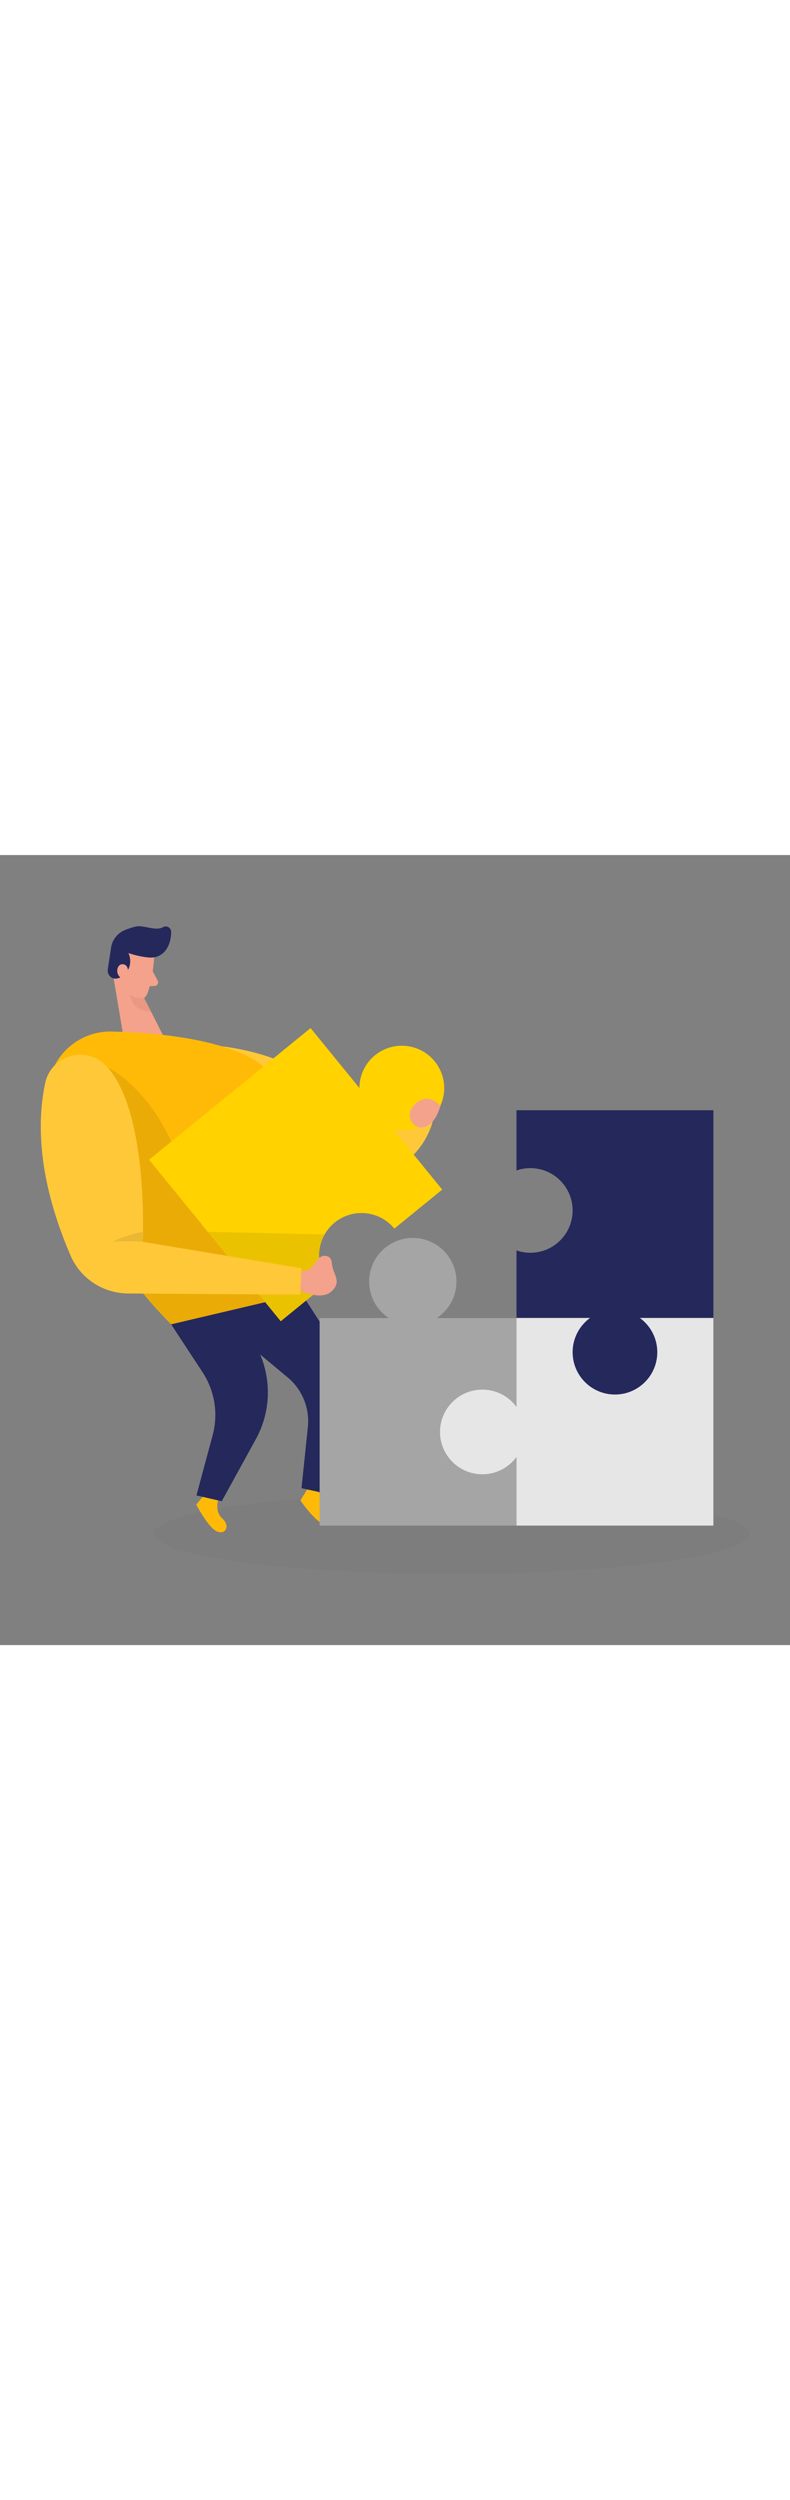 <svg id="_0002_problem_solving" xmlns="http://www.w3.org/2000/svg" viewBox="0 0 500 500" data-imageid="problem-solving-5-67" imageName="Problem Solving 5" class="illustrations_image" style="width: 158px;"><rect x="0" y="0" width="500" height="500" fill="#808080" stroke="none"/><defs><style>.cls-1_problem-solving-5-67{fill:#f4a28c;}.cls-2_problem-solving-5-67{fill:#a5a5a5;}.cls-3_problem-solving-5-67{fill:#e6e6e6;}.cls-4_problem-solving-5-67{fill:#ce8172;opacity:.31;}.cls-5_problem-solving-5-67{fill:#fff;opacity:.2;}.cls-6_problem-solving-5-67{opacity:.02;}.cls-6_problem-solving-5-67,.cls-7_problem-solving-5-67{fill:#000001;}.cls-8_problem-solving-5-67{fill:#24285b;}.cls-7_problem-solving-5-67{opacity:.08;}.cls-9_problem-solving-5-67{fill:#ffd200;}.cls-10_problem-solving-5-67{fill:#68e1fd;}</style></defs><ellipse id="sd_problem-solving-5-67" class="cls-6_problem-solving-5-67" cx="285.9" cy="429.42" rx="188.28" ry="25.52"/><g id="person_problem-solving-5-67"><path class="cls-10_problem-solving-5-67 targetColor" d="m273.8,168.68s-7.03,32.05-44.24,35.66c-37.21,3.61-89.21-83.29-89.21-83.29,0,0,44.89,4.55,61.26,26.51,16.36,21.96,32.41,32.21,57.94,15.19l14.26,5.93Z" style="fill: rgb(255, 186, 8);"/><path class="cls-5_problem-solving-5-67" d="m273.8,168.68s-7.03,32.05-44.24,35.66c-37.21,3.61-89.21-83.29-89.21-83.29,0,0,44.89,4.55,61.26,26.51,16.36,21.96,32.41,32.21,57.94,15.19l14.26,5.93Z"/><path class="cls-10_problem-solving-5-67 targetColor" d="m138.02,408.33s-2.19,7.3,2.69,11.59c4.88,4.29,2.48,10.39-3.18,8.25-5.66-2.14-13.29-17.08-13.29-17.08l5.89-7.26,7.88,4.5Z" style="fill: rgb(255, 186, 8);"/><path class="cls-10_problem-solving-5-67 targetColor" d="m203.42,403.95s-1.23,7.52,4.16,11.14,3.8,9.98-2.09,8.6-15.38-15.22-15.38-15.22l4.91-7.96,8.4,3.45Z" style="fill: rgb(255, 186, 8);"/><path class="cls-1_problem-solving-5-67" d="m97.57,64.73s-.72,14.1-4.35,23.04c-1.47,3.63-5.67,5.4-9.28,3.87-4.48-1.89-9.98-5.75-10.51-13.35l-2.49-12.79s-1.28-8.07,7.39-12.65c8.67-4.58,20.1,3.31,19.23,11.88Z"/><polygon class="cls-1_problem-solving-5-67" points="71.66 76.42 78.1 114.82 104.16 116.02 89 86.02 71.66 76.42"/><path class="cls-8_problem-solving-5-67" d="m94.01,64.83c-2.46-.21-6.94-.85-12.74-2.78,0,0,3.53,6.69-1.77,12.79-1.86,2.14-3.89,3.05-5.74,3.33-3.28.49-6.04-2.51-5.55-5.79l2.01-13.26c.63-5.25,4.06-9.76,8.98-11.7,2.01-.79,4.22-1.56,6.4-2.1,5.46-1.36,12.56,3.14,17.68.29,2.25-1.25,5.02.38,5.04,2.95.05,5.58-2.12,14.04-9.92,16-1.43.36-2.92.39-4.39.27Z"/><path class="cls-1_problem-solving-5-67" d="m81.05,74.64s.64-5.4-3.46-5.54c-4.1-.15-5.08,7.65.32,9.14l3.14-3.59Z"/><path class="cls-1_problem-solving-5-67" d="m96.66,73.59l3.15,5.93c.78,1.46-.23,3.24-1.89,3.32l-5.49.27,4.22-9.51Z"/><path class="cls-4_problem-solving-5-67" d="m91.26,90.53s-5.47.38-9.03-1.91c0,0,.75,10.1,13.37,10.51l-4.34-8.59Z"/><path class="cls-8_problem-solving-5-67" d="m193.73,281.96l19.09,29.72c10.17,15.83,12.44,35.48,6.15,53.22l-13.81,38.93-14.33-3.11,4.02-38.72c1.24-11.94-3.55-23.71-12.78-31.4l-29.11-24.25,22.01-24.39h18.77Z"/><path class="cls-10_problem-solving-5-67 targetColor" d="m30.39,149.49c.77-21.53,18.92-38.32,40.46-37.8,26.35.63,65.2,4.06,89.56,17.57,39.65,22.01,32.88,147.77,32.88,147.77l-84.97,19.99S27.97,217.66,30.39,149.49Z" style="fill: rgb(255, 186, 8);"/><path class="cls-7_problem-solving-5-67" d="m68.15,134.53s36.01,15.74,51.17,78.66c15.03,62.37,71.5,25.25,71.5,25.25l-.83,39.78-81.67,18.8-17.72-19.49s-53.54-58.93-22.45-143Z"/><path class="cls-8_problem-solving-5-67" d="m108.32,297.01l19.88,30.3c7.72,11.77,10.05,26.28,6.39,39.87l-10.26,38.11,16.01,3.67,21.61-39.33c8.96-16.3,10.04-35.78,2.94-52.97l-4.59-11.11,25.64-26.81-77.63,18.27Z"/><path class="cls-9_problem-solving-5-67" d="m249.58,236.43l30.31-24.7-30.9-37.91c7.6,1.53,15.8-.22,22.27-5.5,11.49-9.37,13.21-26.27,3.85-37.76-9.37-11.49-26.27-13.21-37.76-3.85-6.48,5.28-9.85,12.95-9.88,20.71l-30.9-37.91-102.22,83.33,83.33,102.22,30.31-24.7c-9.37-11.49-7.64-28.4,3.85-37.76,11.49-9.37,28.4-7.64,37.76,3.85Z"/><path class="cls-7_problem-solving-5-67" d="m131.52,238.44l73.92,1.7s-9.28,13.91,2.54,30.21l-30.31,24.7-46.15-56.61Z"/><path class="cls-10_problem-solving-5-67 targetColor" d="m28.56,144.43c-3.87,18.71-7.16,55.11,16.13,109.11,6.24,14.48,20.56,23.82,36.32,23.93l108.98.76.83-16.72-100.5-16.72s4.03-85.17-24.13-112.29c-12.64-12.18-34.08-5.24-37.63,11.95Z" style="fill: rgb(255, 186, 8);"/><path class="cls-5_problem-solving-5-67" d="m28.56,144.43c-3.87,18.71-7.16,55.11,16.13,109.11,6.24,14.48,20.56,23.82,36.32,23.93l108.98.76.83-16.72-100.5-16.72s4.03-85.17-24.13-112.29c-12.64-12.18-34.08-5.24-37.63,11.95Z"/><path class="cls-1_problem-solving-5-67" d="m190.11,275.7s13.21,6.67,19.92.26c6.71-6.41.31-10.98,0-17.69-.12-2.68-1.44-3.9-2.98-4.39-2.41-.77-5.07.38-6.35,2.56-1.75,2.98-5.26,7.56-9.88,6.79l-.71,12.47Z"/><path class="cls-1_problem-solving-5-67" d="m278.76,158.75s-8.11-10.16-17.07,0c-8.96,10.16,9.59,24.9,17.07,0Z"/><path class="cls-7_problem-solving-5-67" d="m90.32,244.77s-7.58-.69-18.97,0c0,0,7.54-4.21,18.97-6.33v6.33Z"/></g><g id="puzz3_problem-solving-5-67"><rect class="cls-2_problem-solving-5-67" x="202.3" y="293.06" width="124.61" height="131.32"/><circle class="cls-2_problem-solving-5-67" cx="261.27" cy="269.95" r="27.63"/></g><g id="puzz2_problem-solving-5-67"><rect class="cls-3_problem-solving-5-67" x="326.9" y="293.06" width="124.61" height="131.32"/><circle class="cls-3_problem-solving-5-67" cx="305.28" cy="365.11" r="26.79"/></g><g id="puzz1_problem-solving-5-67"><path class="cls-8_problem-solving-5-67" d="m326.9,161.51v38.11c2.74-.94,5.67-1.48,8.73-1.48,14.8,0,26.79,11.99,26.79,26.79s-11.99,26.79-26.79,26.79c-3.06,0-5.99-.54-8.73-1.48v42.6h124.61v-131.32h-124.61Z"/><circle class="cls-8_problem-solving-5-67" cx="389.21" cy="314.64" r="26.79"/></g></svg>